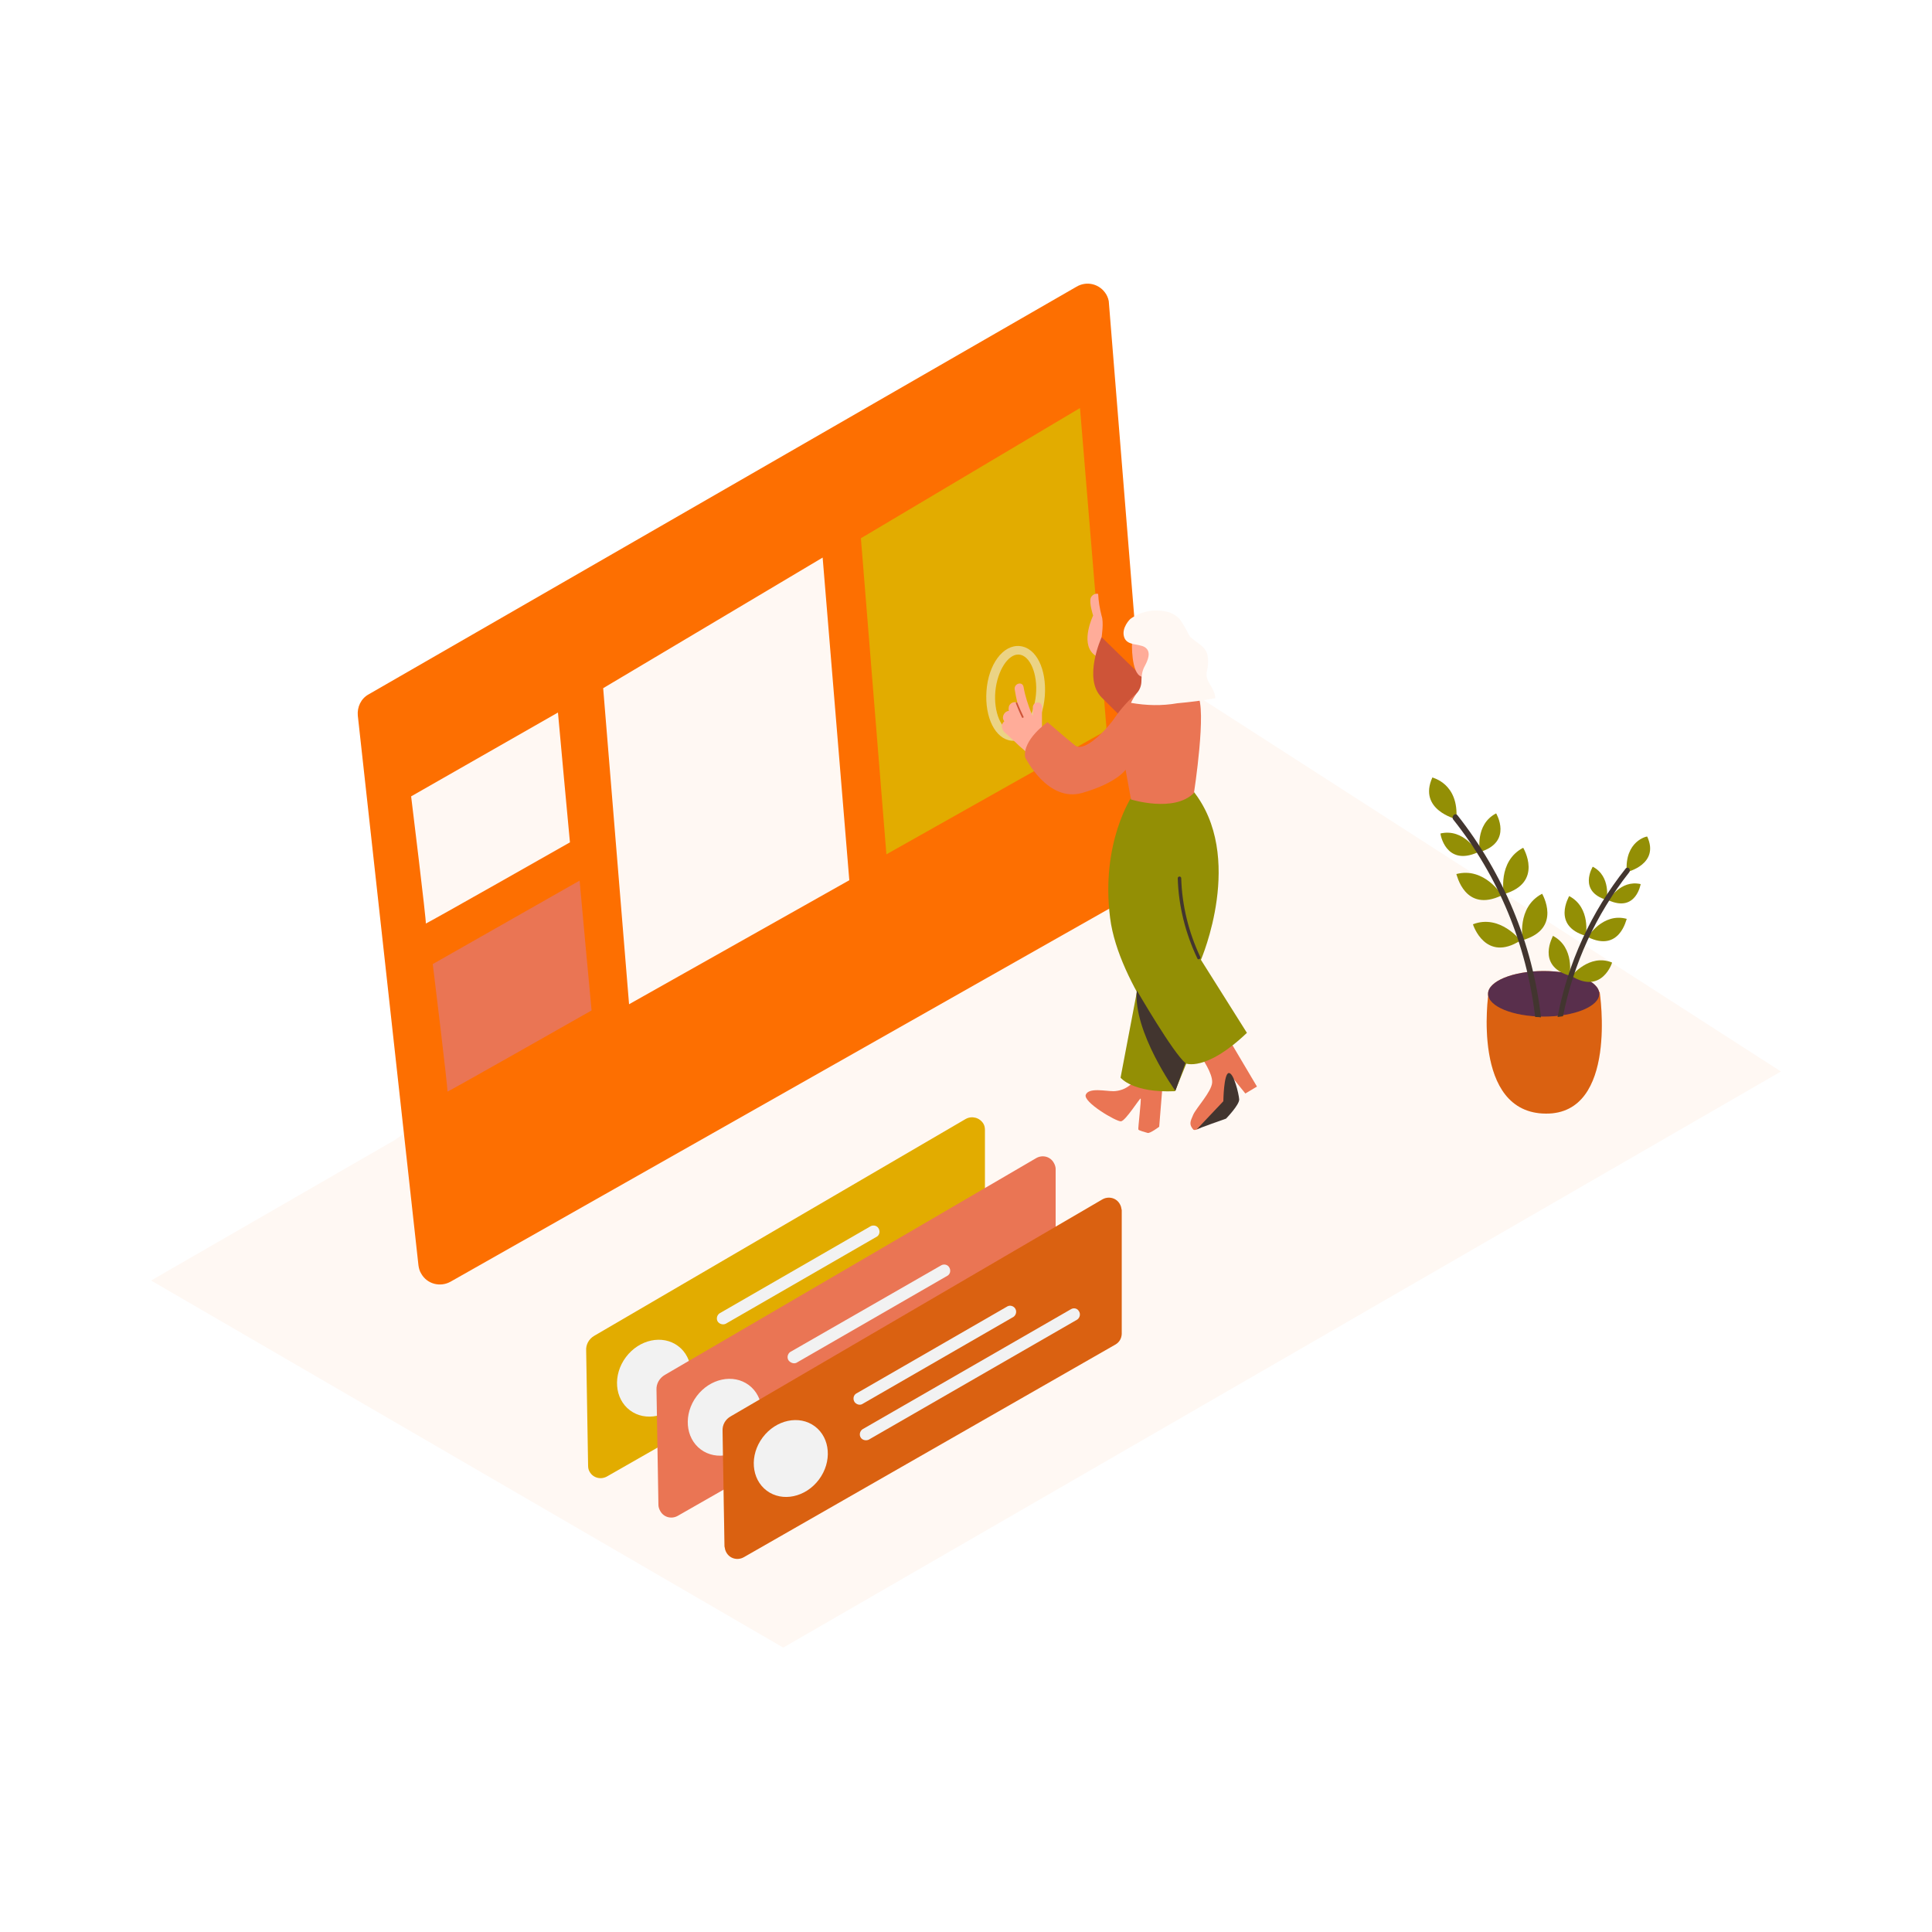 <svg version="1.1" id="Layer_1" xmlns="http://www.w3.org/2000/svg" xmlns:xlink="http://www.w3.org/1999/xlink" x="0px" y="0px" viewBox="0 0 500 500"  xml:space="preserve" data-imageid="user-interface-42" imageName="User Interface" class="illustrations_image" _mstHidden="4">
<style type="text/css">
	.st0_user-interface-42{fill:#fff8f3;}
	.st1_user-interface-42{opacity:0.32;fill:url(#SVGID_1_);enable-background:new    ;}
	.st2_user-interface-42{opacity:0.32;fill:url(#SVGID_00000042704764116011205310000009655899294021238192_);enable-background:new    ;}
	.st3_user-interface-42{opacity:0.32;fill:url(#SVGID_00000135684295982329693140000009303412983511524754_);enable-background:new    ;}
	.st4_user-interface-42{fill:#E2AC00;}
	.st5_user-interface-42{fill:#F2F2F2;}
	.st6_user-interface-42{fill:#EA7554;}
	.st7_user-interface-42{fill:#68E1FD;}
	.st8_user-interface-42{opacity:0.15;fill:#15156D;enable-background:new    ;}
	.st9_user-interface-42{opacity:0.7;fill:#15156D;enable-background:new    ;}
	.st10_user-interface-42{fill:#938F05;}
	.st11_user-interface-42{fill:#42352F;}
	.st12_user-interface-42{opacity:0.55;}
	.st13_user-interface-42{fill:#FFAC99;}
	.st14_user-interface-42{fill:#CE5438;}
</style>
<path id="Base_user-interface-42" class="st0_user-interface-42" d="M102.4,294.9l-63.3,36.5l163.6,95l258.2-149.1l-177.2-114"/>
<g id="Shadow_user-interface-42">
	
		<linearGradient id="SVGID_1_-user-interface-42" gradientUnits="userSpaceOnUse" x1="214.368" y1="-1937.204" x2="229.858" y2="-1945.494" gradientTransform="matrix(1 0 0 1 0 2273.84)">
		<stop offset="0" style="stop-color:#F2F2F2;stop-opacity:0"/>
		<stop offset="0.99" style="stop-color:#EA7554"/>
	</linearGradient>
	<polyline class="st1_user-interface-42" points="317.3,289.5 221.5,350.4 195.7,331 284.8,281.3 &#9;"/>
	
		<linearGradient id="SVGID_00000018926433864650711880000011178653383740626306_-user-interface-42" gradientUnits="userSpaceOnUse" x1="159.482" y1="-1870.118" x2="177.371" y2="-1883.168" gradientTransform="matrix(1 0 0 1 0 2273.84)">
		<stop offset="0" style="stop-color:#F2F2F2;stop-opacity:0"/>
		<stop offset="0.99" style="stop-color:#EA7554"/>
	</linearGradient>
	
		<polyline style="opacity:0.32;fill:url(#SVGID_00000018926433864650711880000011178653383740626306_);enable-background:new    ;" points="&#10;&#9;&#9;266.9,360.5 177.9,411.6 134,387.2 212.5,343.5 &#9;"/>
	
		<linearGradient id="SVGID_00000118395883980196460620000009260696712299387536_-user-interface-42" gradientUnits="userSpaceOnUse" x1="328.369" y1="-1947.321" x2="375.129" y2="-1986.441" gradientTransform="matrix(1 0 0 1 0 2273.84)">
		<stop offset="0" style="stop-color:#F2F2F2;stop-opacity:0"/>
		<stop offset="0.99" style="stop-color:#EA7554"/>
	</linearGradient>
	
		<polyline style="opacity:0.32;fill:url(#SVGID_00000118395883980196460620000009260696712299387536_);enable-background:new    ;" points="&#10;&#9;&#9;407.8,285.6 327.9,330.9 306.8,319.1 385.3,275.4 &#9;"/>
</g>
<g id="Screens_user-interface-42">
	<path class="st4_user-interface-42" d="M153.8,345.7l96.1-56.1c1.6-0.9,3.6-0.4,4.6,1.2c0.3,0.5,0.4,1.1,0.4,1.6v31.9c0,1.2-0.6,2.3-1.7,2.9&#10;&#9;&#9;l-96.1,54.9c-1.6,0.9-3.6,0.4-4.5-1.2c-0.3-0.5-0.4-1-0.4-1.6l-0.5-29.8C151.6,348,152.4,346.5,153.8,345.7z"/>
	
		<ellipse transform="matrix(0.599 -0.8 0.8 0.599 -217.626 278.61)" class="st5_user-interface-42" cx="169.5" cy="356.7" rx="10.4" ry="9.1"/>
	<path class="st5_user-interface-42" d="M187.8,342.6L227,320c0.7-0.5,0.8-1.5,0.3-2.2c-0.4-0.6-1.2-0.8-1.9-0.5l-39.2,22.6c-0.7,0.5-0.9,1.5-0.4,2.2&#10;&#9;&#9;c0,0,0,0,0,0C186.3,342.7,187.1,342.9,187.8,342.6z"/>
	<path class="st5_user-interface-42" d="M189.4,351.8l54-31.1c0.7-0.5,0.9-1.5,0.4-2.2c-0.4-0.7-1.3-0.9-2-0.5l-54,31.1c-0.7,0.5-0.8,1.5-0.3,2.2&#10;&#9;&#9;C187.9,351.9,188.7,352.1,189.4,351.8z"/>
	<path class="st6_user-interface-42" d="M172.1,355.8l96.1-56.1c1.6-0.9,3.6-0.4,4.5,1.2c0.3,0.5,0.5,1.1,0.5,1.6v32c0,1.2-0.6,2.3-1.7,2.9l-96.1,54.9&#10;&#9;&#9;c-1.6,0.9-3.6,0.4-4.5-1.2c-0.3-0.5-0.5-1.1-0.5-1.6l-0.5-29.8C169.8,358.1,170.7,356.6,172.1,355.8z"/>
	
		<ellipse transform="matrix(0.599 -0.8 0.8 0.599 -218.357 297.313)" class="st5_user-interface-42" cx="187.8" cy="366.8" rx="10.4" ry="9.1"/>
	<path class="st5_user-interface-42" d="M206.1,352.7l39.2-22.6c0.7-0.5,0.8-1.5,0.3-2.2c-0.4-0.6-1.2-0.8-1.9-0.5l-39.2,22.5&#10;&#9;&#9;c-0.7,0.5-0.9,1.5-0.4,2.2c0,0,0,0,0,0C204.6,352.7,205.4,353,206.1,352.7L206.1,352.7z"/>
	<path class="st5_user-interface-42" d="M207.7,361.9l54-31.1c0.7-0.5,0.9-1.5,0.4-2.2c-0.4-0.6-1.3-0.8-2-0.5l-54,31.1c-0.7,0.5-0.9,1.5-0.4,2.2&#10;&#9;&#9;C206.1,362,207,362.2,207.7,361.9z"/>
	<path class="st7_user-interface-42 targetColor" d="M189.2,366.5l96.1-56.1c1.6-0.9,3.6-0.4,4.5,1.2c0.3,0.5,0.4,1,0.5,1.6v31.9c0,1.2-0.6,2.3-1.7,2.9l-96.1,55&#10;&#9;&#9;c-1.6,0.9-3.6,0.4-4.5-1.2c-0.3-0.5-0.4-1-0.5-1.6l-0.5-29.8C186.9,368.8,187.7,367.3,189.2,366.5z" style="fill: rgb(253, 111, 1);"/>
	<path class="st8_user-interface-42" d="M189.2,366.5l96.1-56.1c1.6-0.9,3.6-0.4,4.5,1.2c0.3,0.5,0.4,1,0.5,1.6v31.9c0,1.2-0.6,2.3-1.7,2.9l-96.1,55&#10;&#9;&#9;c-1.6,0.9-3.6,0.4-4.5-1.2c-0.3-0.5-0.4-1-0.5-1.6l-0.5-29.8C186.9,368.8,187.7,367.3,189.2,366.5z"/>
	
		<ellipse transform="matrix(0.599 -0.8 0.8 0.599 -220.077 315.26)" class="st5_user-interface-42" cx="204.9" cy="377.5" rx="10.4" ry="9.1"/>
	<path class="st5_user-interface-42" d="M223.1,363.4l39.2-22.6c0.7-0.5,0.9-1.5,0.4-2.2c-0.4-0.6-1.3-0.9-2-0.5l-39.2,22.6c-0.7,0.5-0.8,1.5-0.3,2.2&#10;&#9;&#9;C221.7,363.5,222.5,363.7,223.1,363.4L223.1,363.4z"/>
	<path class="st5_user-interface-42" d="M224.8,372.6l54-31.1c0.7-0.5,0.9-1.5,0.4-2.2c-0.4-0.7-1.3-0.9-2-0.5l-54,31.1c-0.7,0.5-0.9,1.5-0.4,2.2&#10;&#9;&#9;c0,0,0,0,0,0C223.2,372.7,224.1,372.9,224.8,372.6z"/>
</g>
<g id="Plant_user-interface-42">
	<path class="st7_user-interface-42 targetColor" d="M385.2,257.2c0,0-4.5,30.9,14.9,31c18.7,0.1,13.9-31.4,13.9-31.4S400.4,245,385.2,257.2z" style="fill: rgb(253, 111, 1);"/>
	<path class="st8_user-interface-42" d="M385.2,257.2c0,0-4.5,30.9,14.9,31c18.7,0.1,13.9-31.4,13.9-31.4S400.4,245,385.2,257.2z"/>
	<ellipse class="st7_user-interface-42 targetColor" cx="399.5" cy="257.2" rx="14.4" ry="5.9" style="fill: rgb(253, 111, 1);"/>
	<ellipse class="st9_user-interface-42" cx="399.5" cy="257.2" rx="14.4" ry="5.9"/>
	<path class="st10_user-interface-42" d="M376.9,212c0,0-10-2.4-6.2-10.8C370.7,201.3,377.6,202.7,376.9,212z"/>
	<path class="st10_user-interface-42" d="M383,220.5c0,0-1.4-7.1,4.2-10C387.2,210.5,391.6,217.9,383,220.5z"/>
	<path class="st10_user-interface-42" d="M389.2,231.4c0,0-1.7-8.5,5-12C394.2,219.4,399.6,228.4,389.2,231.4z"/>
	<path class="st10_user-interface-42" d="M394.1,243.3c0,0-1.7-8.5,5-12C399.1,231.3,404.4,240.3,394.1,243.3z"/>
	<path class="st10_user-interface-42" d="M382.4,220.6c0,0-3.5-6.3-9.6-4.9C372.7,215.7,374.1,224.3,382.4,220.6z"/>
	<path class="st10_user-interface-42" d="M388.7,231.7c0,0-4.5-7.4-11.8-5.5C377,226.2,379,236.4,388.7,231.7z"/>
	<path class="st10_user-interface-42" d="M393.5,243.4c0,0-5.3-6.9-12.3-4.2C381.2,239.3,384.4,249.2,393.5,243.4z"/>
	<path class="st11_user-interface-42" d="M397.3,263.2h0.1c0.5,0,0.9,0,1.4,0.1v-0.1c-2.2-19.1-9.7-37.1-21.6-52.2c-0.6-0.8-1.7,0.3-1.1,1.1&#10;&#9;&#9;C387.8,226.8,395.1,244.5,397.3,263.2L397.3,263.2z"/>
	<path class="st10_user-interface-42" d="M421,225.7c0,0,8.6-2,5.3-9.2C426.3,216.4,420.4,217.6,421,225.7z"/>
	<path class="st10_user-interface-42" d="M415.8,232.9c0,0,1.2-6.1-3.6-8.6C412.2,224.3,408.3,230.7,415.8,232.9z"/>
	<path class="st10_user-interface-42" d="M410.4,242.2c0,0,1.4-7.3-4.3-10.3C406.1,232,401.5,239.6,410.4,242.2z"/>
	<path class="st10_user-interface-42" d="M406.2,252.5c0,0,1.4-7.3-4.3-10.3C402,242.2,397.4,249.9,406.2,252.5z"/>
	<path class="st10_user-interface-42" d="M416.3,233c0,0,3-5.4,8.3-4.2C424.6,228.8,423.4,236.2,416.3,233z"/>
	<path class="st10_user-interface-42" d="M410.9,242.5c0,0,3.9-6.4,10.1-4.7C420.9,237.8,419.2,246.6,410.9,242.5z"/>
	<path class="st10_user-interface-42" d="M406.7,252.6c0,0,4.6-5.9,10.5-3.5C417.3,249,414.6,257.5,406.7,252.6z"/>
	<path class="st11_user-interface-42" d="M420.7,224.8c-8.9,11.2-14.9,24.3-17.6,38.4c0.5-0.1,0.9-0.1,1.4-0.2c2.7-13.6,8.5-26.3,17.1-37.2&#10;&#9;&#9;C422.2,225,421.3,224.1,420.7,224.8z"/>
</g>
<g id="Screen_user-interface-42">
	<path class="st7_user-interface-42 targetColor" d="M95.4,179.7L278.6,74.2c2.7-1.6,6.1-0.7,7.7,2c0.4,0.7,0.7,1.5,0.7,2.4l11.8,146.2c0.2,2.2-0.9,4.2-2.8,5.3&#10;&#9;&#9;L116.6,331.7c-2.7,1.5-6.1,0.6-7.6-2.1c-0.4-0.6-0.6-1.4-0.7-2.1L92.6,185.2C92.4,183,93.4,180.8,95.4,179.7z" style="fill: rgb(253, 111, 1);"/>
	<polygon class="st4_user-interface-42" points="279.5,105.6 222.8,139.3 229.4,221.1 286.4,189 &#9;"/>
	<polygon class="st0_user-interface-42" points="212.9,144.3 156.1,178.1 162.8,259.9 219.8,227.8 &#9;"/>
	<path class="st0_user-interface-42" d="M144.4,184.4c0,0.4,3.1,33.6,3.1,33.6s-37.5,21.3-37.3,21s-3.8-32.9-3.8-32.9L144.4,184.4z"/>
	<path class="st6_user-interface-42" d="M150,227.9c0,0.4,3.1,33.6,3.1,33.6s-37.5,21.3-37.3,21s-3.8-33-3.8-33L150,227.9z"/>
	<g class="st12_user-interface-42">
		<path class="st5_user-interface-42" d="M261.8,191.7c-4.2-0.4-7-6-6.5-12.9s4.3-12,8.6-11.6s7,6,6.5,12.9S266.1,192,261.8,191.7z M263.7,169.4&#10;&#9;&#9;&#9;c-2.8-0.2-5.6,4.2-6.1,9.5s1.5,10.2,4.4,10.4s5.6-4.2,6.1-9.5S266.6,169.6,263.7,169.4L263.7,169.4z"/>
	</g>
</g>
<g id="Character_user-interface-42">
	<path class="st13_user-interface-42" d="M285.1,164.9c0,0,0.6-3.9,0-5.5c-0.5-1.9-0.8-3.8-0.9-5.7c-0.8-0.2-1.6,0.3-1.9,1c-0.5,1.3,0.6,4.6,0.6,4.6&#10;&#9;&#9;s-3.3,6.8,0,9.9S285.1,164.9,285.1,164.9z"/>
	<path class="st14_user-interface-42" d="M306.8,186.1l-21.7-21.2c0,0-4.9,10.7,0,15.6l19.9,19.8"/>
	<path class="st6_user-interface-42" d="M310.9,273.6c0,0,3,4.2,2.8,6.6s-4.1,6.5-4.9,8.3s-1.1,2.5,0,3.8s10.4-6.9,10.6-8.2s-1.3-6.3-1.3-6.3l4.2,5.2&#10;&#9;&#9;l3-1.8l-6.4-10.8"/>
	<path class="st11_user-interface-42" d="M309.7,292.3c0.2-0.2,7.6-2.8,7.6-2.8s3.5-3.6,3.4-5s-1.4-6.9-2.7-6.8s-1.4,7.3-1.4,7.3L309.7,292.3z"/>
	<path class="st6_user-interface-42" d="M300.9,280.5l-0.9,11.1c0,0-2.4,1.8-3,1.6s-2.3-0.6-2.4-0.9s0.8-7.8,0.6-8s-3.9,5.8-5.1,5.9s-9.9-5-9.1-6.9&#10;&#9;&#9;s5.1-0.9,7.2-0.9c3-0.1,5.5-2,6.5-4.8"/>
	<path class="st10_user-interface-42" d="M295.4,250.5l-5.4,28.4c0,0,3.1,4,14.1,3.5l8.2-20.1"/>
	<path class="st10_user-interface-42" d="M293,206c0,0-8.2,12-5.7,31.6c2.2,17.3,19.5,37.6,19.5,37.6s5.2,2.3,15.9-7.9l-11.9-18.9&#10;&#9;&#9;c0,0,11.6-26.8-2.1-43.8"/>
	<path class="st13_user-interface-42" d="M269.7,182.9c-0.1-0.7-0.6-1.2-1.3-1.1c-0.6,0.1-1,0.5-1.1,1.1l0,0v2.4l-0.3-0.5c-0.9-2.3-1.7-4.6-2.1-7&#10;&#9;&#9;c-0.3-1.6-2.5-0.9-2.3,0.6c0.2,1.2,0.4,2.3,0.7,3.5l-0.2-0.1c-0.8-0.3-1.7,0.2-2,1c0,0,0,0,0,0v0.1c-0.1,0.4-0.1,0.8,0,1.1h-0.2&#10;&#9;&#9;c-0.9,0.2-1.5,1.2-1.3,2.1c0.1,0.2,0.2,0.4,0.3,0.6c-0.3,0.2-0.5,0.6-0.6,0.9c-0.1,0.9,0.3,1.7,1,2.2c0.8,0.7,1.7,1.6,2.5,2.3&#10;&#9;&#9;c1,1,2.1,1.9,3,2.7s2.5-1.8,2.5-2.6c0.6,0.2,1.2-0.2,1.4-0.8c0-0.1,0-0.2,0-0.4C269.7,188.4,269.6,185.7,269.7,182.9z"/>
	<path class="st14_user-interface-42" d="M264.9,185.5c-0.6-1.2-1.1-2.4-1.6-3.6c-0.1-0.2-0.5-0.1-0.4,0.1c0.5,1.3,1,2.5,1.6,3.7&#10;&#9;&#9;C264.6,185.9,265,185.7,264.9,185.5z"/>
	<path class="st6_user-interface-42" d="M294.2,179.4c-2.1,1.8-4,3.9-5.6,6.2c-1.6,2.5-7.8,9.4-10.4,7.3s-7.1-6-7.1-6s-6.5,4.5-5.8,9.1&#10;&#9;&#9;c0,0,5.8,11.8,14.8,9.2s11.2-6,11.2-6l1.4,7.7c0,0,11.2,3.5,16.3-1.7c0,0,3.4-22,0.9-25.3"/>
	<path class="st13_user-interface-42" d="M293,166.1c-0.1,0.2-0.3,8.2,2.4,9s7.3-1.1,8.5-3.7s-0.5-10.6-4.8-11.1S293.8,163.7,293,166.1z"/>
	<path class="st0_user-interface-42" d="M296.3,167.5c1.8,1.2,0.7,3.5-0.1,5c-0.6,1.1-0.8,2.4-0.8,3.7c0,1.2-0.4,2.3-1.2,3.2c-0.6,0.8-1.1,1.6-1.5,2.5&#10;&#9;&#9;c4,0.7,8,0.8,12,0.1c3.3-0.3,6.6-0.7,9.8-1.3c0-0.7-0.2-1.4-0.5-2c-0.8-1.8-2-2.7-1.7-4.8c0.4-1.6,0.5-3.2,0.1-4.8&#10;&#9;&#9;c-0.6-1.6-2-2.4-3.3-3.4c-0.4-0.3-0.7-0.6-1.1-0.9l-0.3-0.5c-0.7-1.4-1.5-2.8-2.4-4.1c-1.1-1.1-2.4-1.8-3.9-2&#10;&#9;&#9;c-3.1-0.6-6.3,0.1-8.9,2c0,0-2.3,2.2-1.6,4.6S294.7,166.5,296.3,167.5z"/>
	<path class="st11_user-interface-42" d="M294.2,256.3c0,0,9.5,16.4,12.6,18.8l-2.6,7.2C304.2,282.4,293.2,267,294.2,256.3z"/>
	<path class="st11_user-interface-42" d="M310.6,247.6c-3-6.4-4.7-13.3-4.9-20.3c0-0.6-0.9-0.6-0.9,0c0.2,7.2,2,14.3,5.1,20.8&#10;&#9;&#9;C310.1,248.5,310.9,248.1,310.6,247.6z"/>
</g>
</svg>